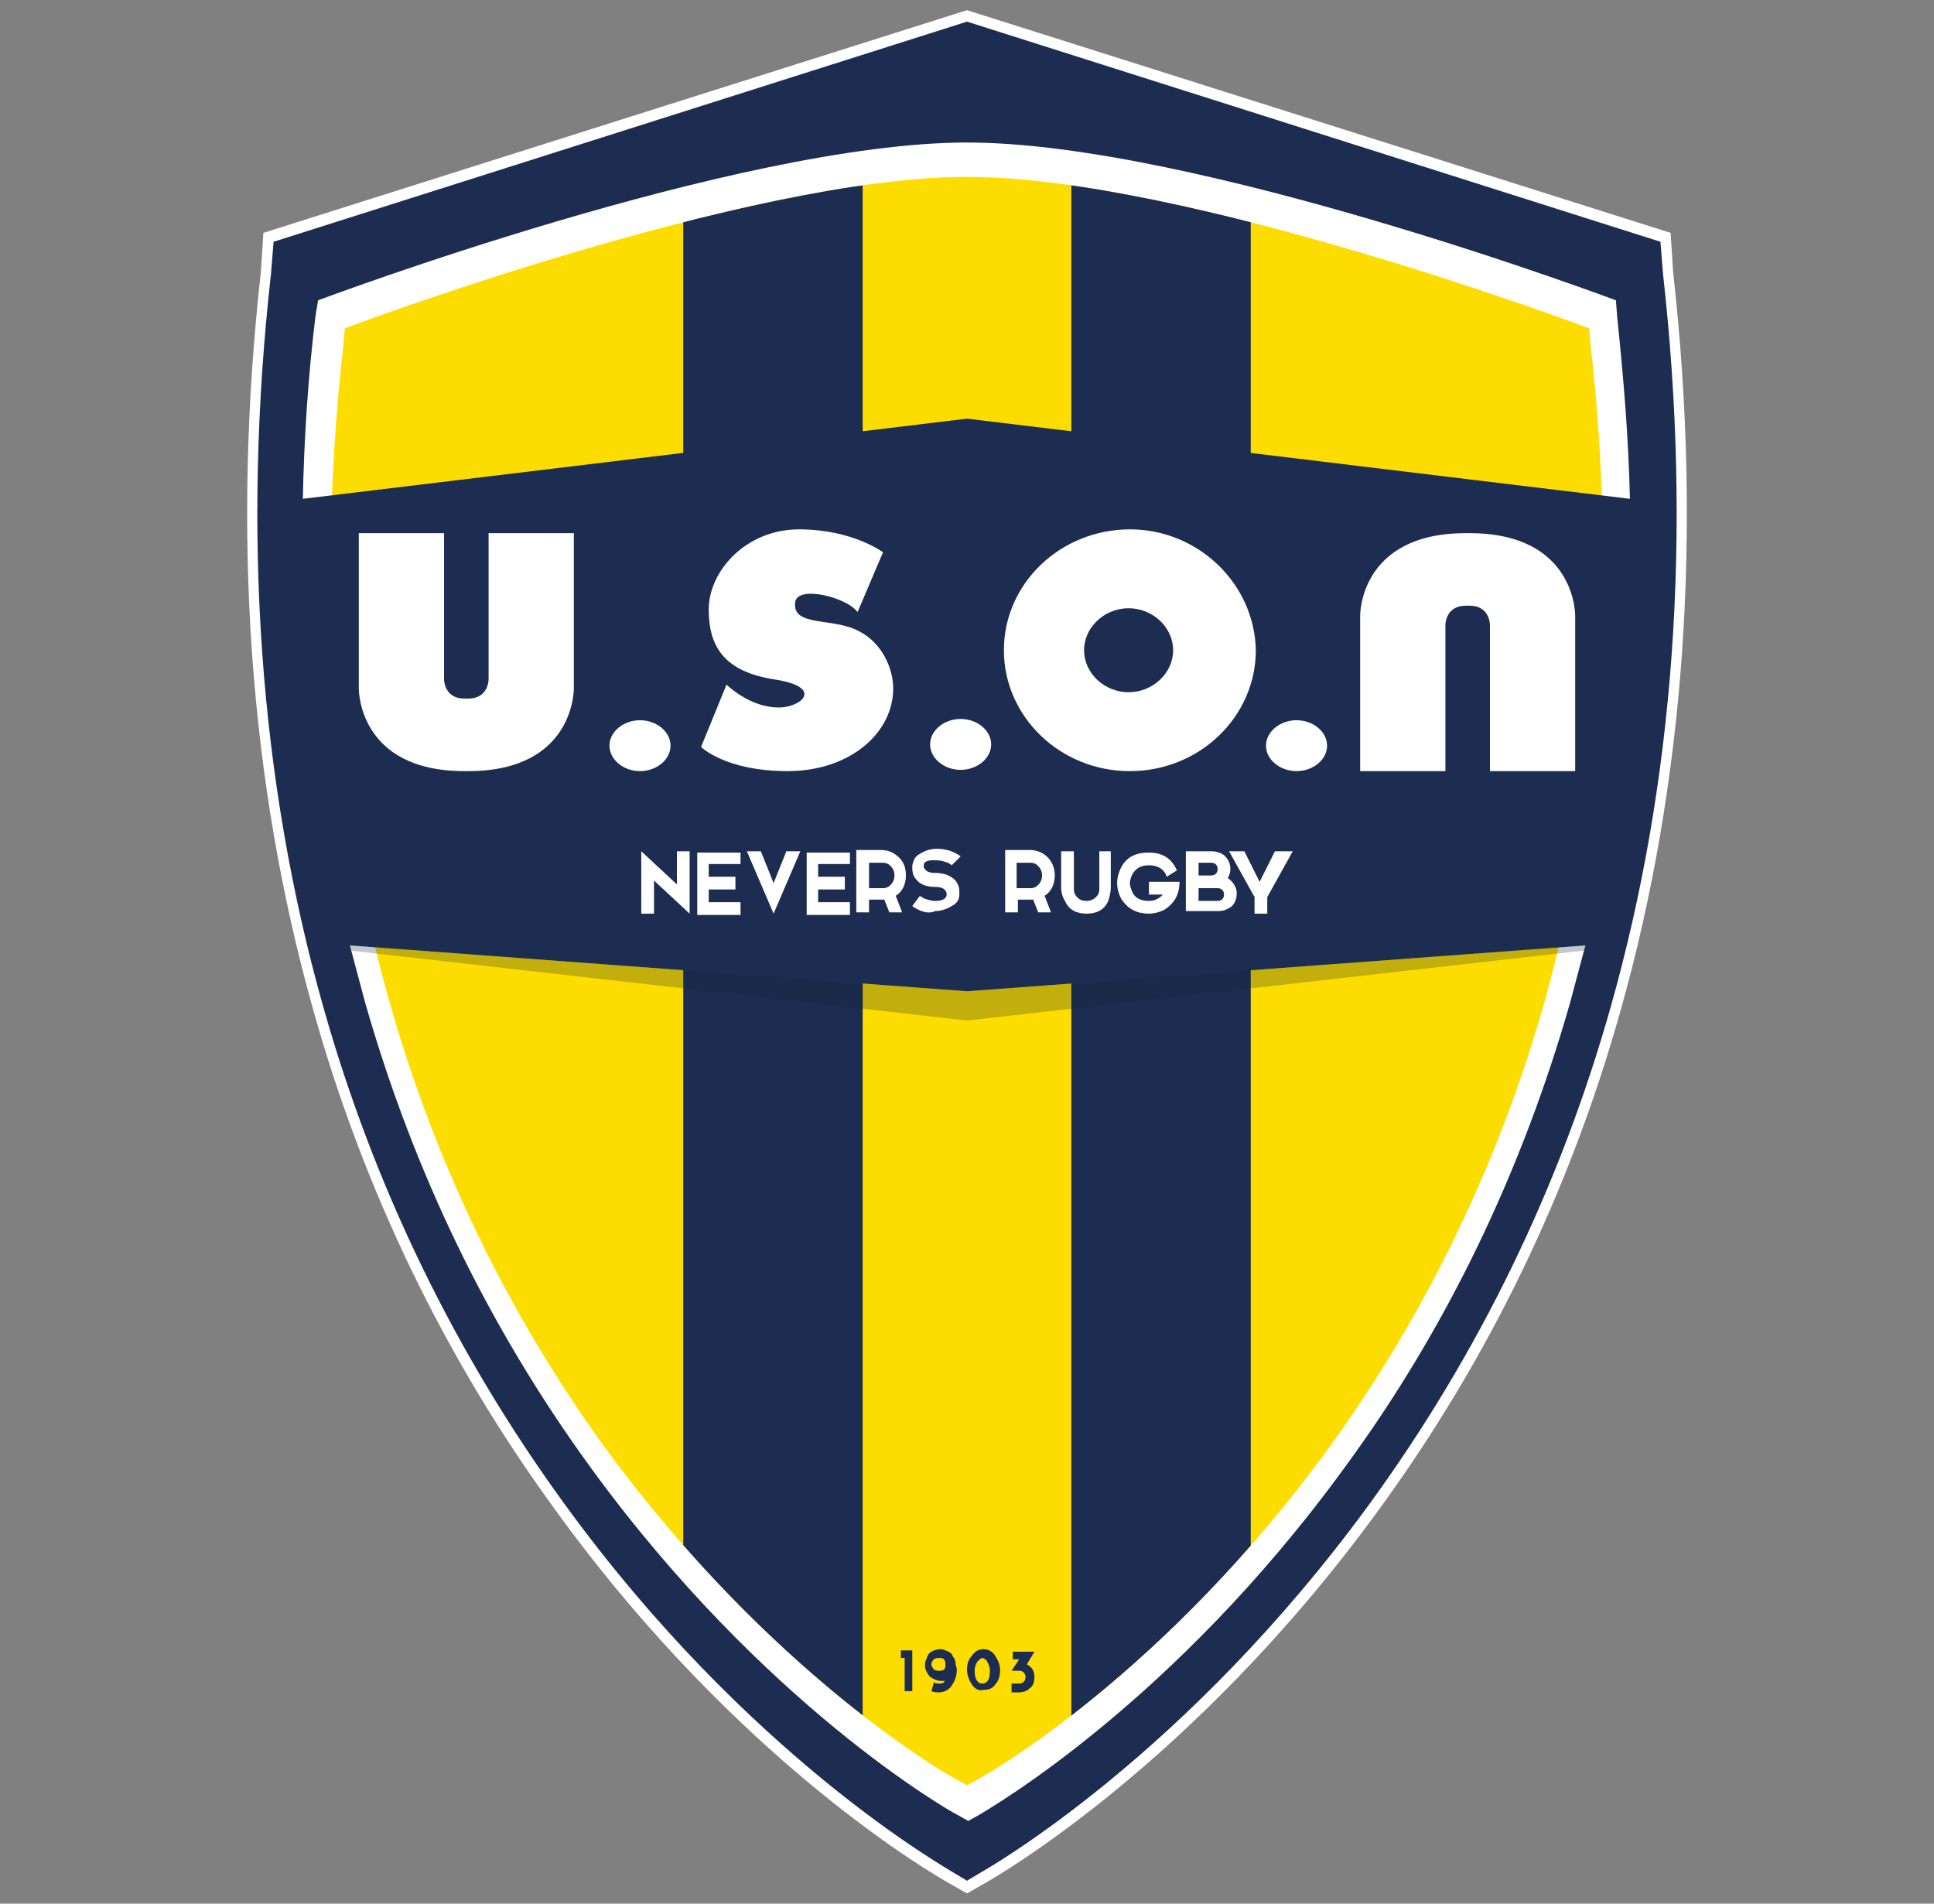<?xml version="1.0" encoding="utf-8"?>
<!-- Generator: Adobe Illustrator 19.2.1, SVG Export Plug-In . SVG Version: 6.00 Build 0)  -->
<svg version="1.1" id="Calque_1" xmlns="http://www.w3.org/2000/svg" xmlns:xlink="http://www.w3.org/1999/xlink" x="0px" y="0px"
	 viewBox="0 0 152 149.6" style="enable-background:new 0 0 152 149.6;" xml:space="preserve">
<rect x="0" y="0" width="152" height="149.6" fill="#808080" stroke="none"/>
<style type="text/css">
	.st0{fill:#1B2D52;stroke:#FFFFFF;stroke-miterlimit:10;}
	.st1{fill:#F8F7F6;}
	.st2{fill:#FEDE00;}
	.st3{fill:#FFFFFF;}
	.st4{fill:#FDDD00;}
	.st5{fill:#1C2D51;}
	.st6{clip-path:url(#SVGID_2_);}
	.st7{opacity:0.25;fill:#122034;}
</style>
<g>
	<g>
		<path class="st3" d="M130.7,21.5l-0.2-2.5L76,1.7L21.5,19l-0.2,2.5C19,42,20.4,61.4,25.4,79.1c4,14.2,10.4,27.3,18.9,39
			c14.5,20,30.1,28.7,30.7,29.1l1,0.6l1-0.6c0.7-0.4,16.2-9.2,30.7-29.1c8.5-11.7,14.9-24.8,18.9-39C131.6,61.4,133,42,130.7,21.5z"
			/>
		<path class="st3" d="M76,148.8l-1.4-0.8c-0.7-0.4-16.4-9.2-31-29.4c-8.6-11.8-15-25-19-39.3c-5-17.8-6.4-37.3-4.1-57.9l0.2-3.1
			L76,0.8l55.3,17.5l0.2,3.1c2.3,20.6,0.9,40.1-4.1,57.9c-4,14.3-10.4,27.5-19,39.3c-14.6,20.1-30.3,29-31,29.4L76,148.8z
			 M22.3,19.6l-0.1,2c-2.3,20.4-0.9,39.7,4,57.3C30.2,93,36.5,106,45,117.6c14.4,19.8,29.8,28.5,30.4,28.9l0.6,0.3l0.6-0.3
			c0.6-0.4,16.1-9.1,30.4-28.9c8.4-11.6,14.7-24.7,18.7-38.7c5-17.6,6.3-36.9,4-57.3l0,0l-0.1-2L76,2.6L22.3,19.6z"/>
	</g>
	<g>
		<g>
			<path class="st4" d="M76,140.3l-0.9-0.5c-0.6-0.3-14.5-8.2-27.6-26.1c-7.6-10.5-13.3-22.3-16.9-35C26.1,62.8,24.9,45.4,27,27
				l0.1-1.2c0,0,31.6-11.9,48.9-11.9c17.3,0,48.9,11.9,48.9,11.9L125,27c2.1,18.4,0.8,35.8-3.6,51.7c-3.6,12.7-9.3,24.5-16.9,35
				c-13,17.9-27,25.8-27.6,26.1L76,140.3z"/>
		</g>
		<path class="st5" d="M130.7,21.5l-0.2-2.5L76,1.7L21.5,19l-0.2,2.5C19,42,20.4,61.4,25.4,79.1c4,14.2,10.4,27.3,18.9,39
			c14.5,20,30.1,28.7,30.7,29.1l1,0.6l1-0.6c0.7-0.4,16.2-9.2,30.7-29.1c8.5-11.7,14.9-24.8,18.9-39C131.6,61.4,133,42,130.7,21.5z
			 M25,23.6c0,0,33-12.4,51-12.4c18,0,51,12.4,51,12.4l0.1,1.3c0.5,4.8,0.9,9.6,1,14.3L76,32.9l-52.2,6.3c0.1-4.7,0.4-9.5,1-14.4
			L25,23.6z M105.7,115.3C92.1,134,77.6,142.2,77,142.6l-0.9,0.5l-0.9-0.5c-0.6-0.3-15.2-8.6-28.8-27.3c-8-11-13.9-23.2-17.7-36.5
			c-0.4-1.5-0.8-3-1.2-4.5L76,77.9l48.6-3.6c-0.4,1.5-0.8,3-1.2,4.5C119.6,92.1,113.7,104.4,105.7,115.3z"/>
		<g>
			<defs>
				<path id="SVGID_1_" d="M76,140.3l-0.9-0.5c-0.6-0.3-14.5-8.2-27.6-26.1c-7.6-10.5-13.3-22.3-16.9-35C26.1,62.8,24.9,45.4,27,27
					l0.1-1.2c0,0,31.6-11.9,48.9-11.9c17.3,0,48.9,11.9,48.9,11.9L125,27c2.1,18.4,0.8,35.8-3.6,51.7c-3.6,12.7-9.3,24.5-16.9,35
					c-13,17.9-27,25.8-27.6,26.1L76,140.3z"/>
			</defs>
			<clipPath id="SVGID_2_">
				<use xlink:href="#SVGID_1_"  style="overflow:visible;"/>
			</clipPath>
			<g class="st6">
				<rect x="84.2" y="9.6" class="st5" width="14.1" height="130.7"/>
				<rect x="53.7" y="9.6" class="st5" width="14.1" height="130.7"/>
			</g>
		</g>
		<g>
			<path class="st5" d="M71.7,129.7v3.2h-0.6v-2.6h-0.3v-0.6H71.7z"/>
			<path class="st5" d="M72.7,130.8c0-0.1,0-0.2,0.1-0.4c0.1-0.3,0.2-0.5,0.4-0.6c0.2-0.1,0.4-0.2,0.7-0.2c0.1,0,0.2,0,0.4,0.1
				c0.3,0.1,0.5,0.2,0.6,0.5c0.1,0.1,0.2,0.3,0.2,0.5c0,0.2,0.1,0.3,0.1,0.5c0,0.6-0.2,1-0.5,1.4c-0.2,0.2-0.5,0.4-0.9,0.4h0
				c-0.2,0-0.4,0-0.6-0.1l0,0l0.2-0.7l0,0c0.1,0.1,0.3,0.1,0.4,0.1c0.2,0,0.3,0,0.4-0.1c0,0,0-0.1,0.1-0.1c-0.1,0-0.2,0-0.3,0h0
				c-0.3,0-0.5-0.1-0.7-0.2c-0.2-0.1-0.3-0.2-0.4-0.4C72.7,131.2,72.7,131,72.7,130.8L72.7,130.8z M73.8,131.3c0.1,0,0.3,0,0.4-0.1
				c0.1-0.1,0.1-0.2,0.1-0.4c0-0.1,0-0.3-0.1-0.4c-0.1-0.1-0.2-0.1-0.4-0.1c-0.1,0-0.3,0-0.4,0.1c-0.1,0.1-0.2,0.2-0.2,0.4
				c0,0.1,0.1,0.3,0.2,0.4C73.6,131.3,73.7,131.3,73.8,131.3z"/>
			<path class="st5" d="M76.4,132.4c-0.2-0.3-0.4-0.7-0.4-1.2c0-0.4,0.1-0.8,0.4-1.1c0.2-0.3,0.5-0.5,0.9-0.5c0.4,0,0.7,0.2,0.9,0.5
				c0.2,0.3,0.4,0.7,0.4,1.1c0,0.5-0.1,0.9-0.4,1.2c-0.2,0.3-0.5,0.4-0.9,0.4C76.9,132.9,76.6,132.7,76.4,132.4z M76.8,130.6
				c-0.1,0.2-0.2,0.4-0.2,0.7c0,0.6,0.2,1,0.6,1c0.4,0,0.6-0.3,0.6-1c0-0.3-0.1-0.5-0.2-0.7c-0.1-0.2-0.3-0.3-0.4-0.3
				C77.1,130.3,77,130.4,76.8,130.6z"/>
			<path class="st5" d="M79.5,132.9v-0.6h0.6c0.3,0,0.5-0.2,0.5-0.5c0-0.3-0.2-0.5-0.5-0.5l-0.6,0l0.6-0.9h-0.5v-0.6h1.7l-0.6,1
				c0.4,0.2,0.6,0.5,0.6,1c0,0.4-0.1,0.7-0.4,0.9c-0.2,0.2-0.5,0.3-0.8,0.3H79.5z"/>
		</g>
		<g>
			<g>
				<g>
					<path class="st3" d="M50.4,71.8v-4.9l2.8,2.6v-2.6h1v4.9l-2.8-2.6v2.6H50.4z"/>
					<path class="st3" d="M58.2,66.9v1h-2.5v1h2.1v1h-2.1v1h2.5v1h-3.4v-4.9H58.2z"/>
					<path class="st3" d="M60.8,71.8l-2.1-4.9h1.1l1,2.5l1-2.5h1.1L60.8,71.8z"/>
					<path class="st3" d="M66.8,66.9v1h-2.5v1h2.1v1h-2.1v1h2.5v1h-3.4v-4.9H66.8z"/>
					<path class="st3" d="M71.2,68.8c0,0.7-0.3,1.3-0.8,1.6l0.5,1.3h-1l-0.4-1c-0.1,0-0.2,0-0.2,0h-1v1h-1v-4.9h2
						c0.3,0,0.7,0.1,1,0.3C70.9,67.5,71.2,68,71.2,68.8z M69.3,69.8c0.2,0,0.3,0,0.5-0.1c0.3-0.2,0.5-0.5,0.5-0.9
						c0-0.4-0.2-0.7-0.5-0.9c-0.2-0.1-0.3-0.1-0.5-0.1h-1v2H69.3z"/>
					<path class="st3" d="M72.2,71.5c-0.2-0.1-0.4-0.2-0.5-0.3l0.3-0.4l0.3-0.4c0.1,0.1,0.2,0.1,0.3,0.2c0.3,0.1,0.6,0.2,0.9,0.2
						c0.6,0,0.9-0.2,0.9-0.5v0c0-0.1,0-0.2-0.1-0.3c-0.1-0.2-0.4-0.3-0.8-0.3c-0.7,0-1.2-0.2-1.5-0.6c-0.2-0.2-0.3-0.5-0.3-0.9
						c0-0.1,0-0.1,0-0.2c0.1-0.4,0.2-0.7,0.6-0.9c0.3-0.2,0.8-0.4,1.3-0.4c0.5,0,1,0.1,1.4,0.3c0.2,0.1,0.4,0.2,0.5,0.3l-0.7,0.7
						c0,0-0.1-0.1-0.3-0.2c-0.3-0.1-0.6-0.2-1-0.2c-0.6,0-0.9,0.1-0.9,0.4v0.1c0,0.1,0,0.1,0.1,0.2c0.1,0.2,0.4,0.3,0.8,0.3
						c0.7,0,1.2,0.2,1.6,0.6c0.2,0.3,0.3,0.5,0.3,0.9c0,0.1,0,0.1,0,0.2c0,0.4-0.2,0.7-0.6,0.9c-0.3,0.2-0.8,0.4-1.3,0.4
						C73.1,71.8,72.6,71.7,72.2,71.5z"/>
				</g>
				<g>
					<path class="st3" d="M82.9,68.8c0,0.7-0.3,1.3-0.8,1.6l0.5,1.3h-1l-0.4-1c-0.1,0-0.2,0-0.2,0h-1v1h-1v-4.9h2
						c0.3,0,0.7,0.1,1,0.3C82.5,67.4,82.9,68,82.9,68.8z M80.9,69.8c0.2,0,0.3,0,0.5-0.1c0.3-0.2,0.5-0.5,0.5-0.9
						c0-0.4-0.2-0.7-0.5-0.9c-0.2-0.1-0.3-0.1-0.5-0.1h-1v2H80.9z"/>
					<path class="st3" d="M87.3,66.9v2.9c0,0.3-0.1,0.7-0.2,1c-0.3,0.7-0.9,1-1.7,1c-0.8,0-1.4-0.3-1.7-1c-0.2-0.3-0.3-0.7-0.3-1
						v-2.9h1v2.9c0,0.2,0,0.3,0.1,0.5c0.2,0.3,0.4,0.5,0.9,0.5c0.4,0,0.7-0.2,0.9-0.5c0.1-0.2,0.1-0.3,0.1-0.5v-2.9H87.3z"/>
					<path class="st3" d="M92.7,69.3c0,1-0.4,1.7-1.2,2.2c-0.4,0.2-0.8,0.3-1.2,0.3c-1,0-1.7-0.4-2.2-1.2c-0.2-0.4-0.3-0.8-0.3-1.2
						c0-0.4,0.1-0.8,0.3-1.2c0.4-0.8,1.1-1.2,2.2-1.2c1.1,0,1.8,0.5,2.2,1.4l-0.8,0.5c-0.2-0.6-0.7-0.9-1.4-0.9
						c-0.6,0-1,0.2-1.3,0.7c-0.1,0.2-0.2,0.5-0.2,0.7c0,0.2,0.1,0.5,0.2,0.7c0.2,0.5,0.7,0.7,1.3,0.7c0.5,0,0.8-0.2,1.1-0.5h-1.1v-1
						H92.7z"/>
					<path class="st3" d="M93.2,71.8v-4.9h2c0.4,0,0.7,0.1,1,0.3c0.3,0.3,0.5,0.6,0.5,1.1c0,0.3-0.1,0.5-0.2,0.7
						c0.4,0.3,0.7,0.7,0.7,1.2c0,0.5-0.2,0.9-0.5,1.1c-0.3,0.2-0.6,0.3-1,0.3H93.2z M94.2,68.8h1c0.3,0,0.5-0.2,0.5-0.5
						c0-0.3-0.2-0.5-0.5-0.5h-1V68.8z M94.2,70.8h1.5c0.3,0,0.5-0.2,0.5-0.5c0-0.3-0.2-0.5-0.5-0.5h-1.5V70.8z"/>
					<path class="st3" d="M101.6,66.9l-2,3.6v1.3h-1v-1.3l-2-3.6h1.2l1.2,2.4l1.2-2.4H101.6z"/>
				</g>
			</g>
			<g>
				<g>
					<path class="st3" d="M36.8,60.6c8.4,0,8.3-6.5,8.3-6.5V41.9h-6.7v11.5c0,0,0,1.5-1.6,1.5h-0.3c-1.6,0-1.6-1.5-1.6-1.5V41.9
						h-6.7v12.2c0,0-0.1,6.5,8.3,6.5H36.8z"/>
				</g>
				<g>
					<path class="st3" d="M115.2,41.9c-8.4,0-8.3,6.5-8.3,6.5v12.2h6.7V49.1c0,0,0-1.5,1.6-1.5h0.3c1.6,0,1.6,1.5,1.6,1.5v11.5h6.7
						V48.4c0,0,0.1-6.5-8.3-6.5H115.2z"/>
				</g>
				<g>
					<path class="st3" d="M47.9,58.6c0-1.1,1.1-2,2.4-2c1.3,0,2.4,0.9,2.4,2c0,1.1-1.1,2-2.4,2C49,60.6,47.9,59.7,47.9,58.6z"/>
				</g>
				<g>
					<path class="st3" d="M99.5,58.6c0-1.1,1.1-2,2.4-2c1.3,0,2.4,0.9,2.4,2c0,1.1-1.1,2-2.4,2C100.6,60.6,99.5,59.7,99.5,58.6z"/>
				</g>
				<g>
					<path class="st3" d="M73.1,58.5c0-1.1,1.1-2,2.4-2c1.3,0,2.4,0.9,2.4,2c0,1.1-1.1,2-2.4,2C74.2,60.5,73.1,59.6,73.1,58.5z"/>
				</g>
				<g>
					<path class="st3" d="M88.8,41.6c-5.4,0-9.9,4.2-9.9,9.5c0,5.2,4.4,9.5,9.9,9.5c5.5,0,9.9-4.3,9.9-9.5
						C98.6,45.9,94.2,41.6,88.8,41.6z M88.7,54.4c-1.9,0-3.5-1.5-3.5-3.3c0-1.8,1.6-3.3,3.5-3.3c1.9,0,3.5,1.5,3.5,3.3
						C92.2,52.9,90.6,54.4,88.7,54.4z"/>
				</g>
				<g>
					<path class="st3" d="M57.1,53.8l-2,4.9c0,0,1.9,1.9,6.8,1.9c4.9,0,8.3-3,8.3-6.5c0-1.6-0.9-3.6-2.7-4.5c-2-1.1-5.3-0.3-5-2.3
						c0.2-1.3,4-0.4,4.9,0.8l2-4.7c0,0-2.4-1.8-6.6-1.8c-4.2,0-7.1,3.3-7.1,6.3c0,3,1.3,4.9,5.2,5.5c3.9,0.6,2.1,2.2,0.3,2.2
						C58.9,55.6,57.1,53.8,57.1,53.8z"/>
				</g>
			</g>
		</g>
		<polygon class="st7" points="27.5,74.3 76,77.9 124.6,74.3 124.5,74.7 76,80.2 27.5,74.7 		"/>
	</g>
</g>
</svg>
